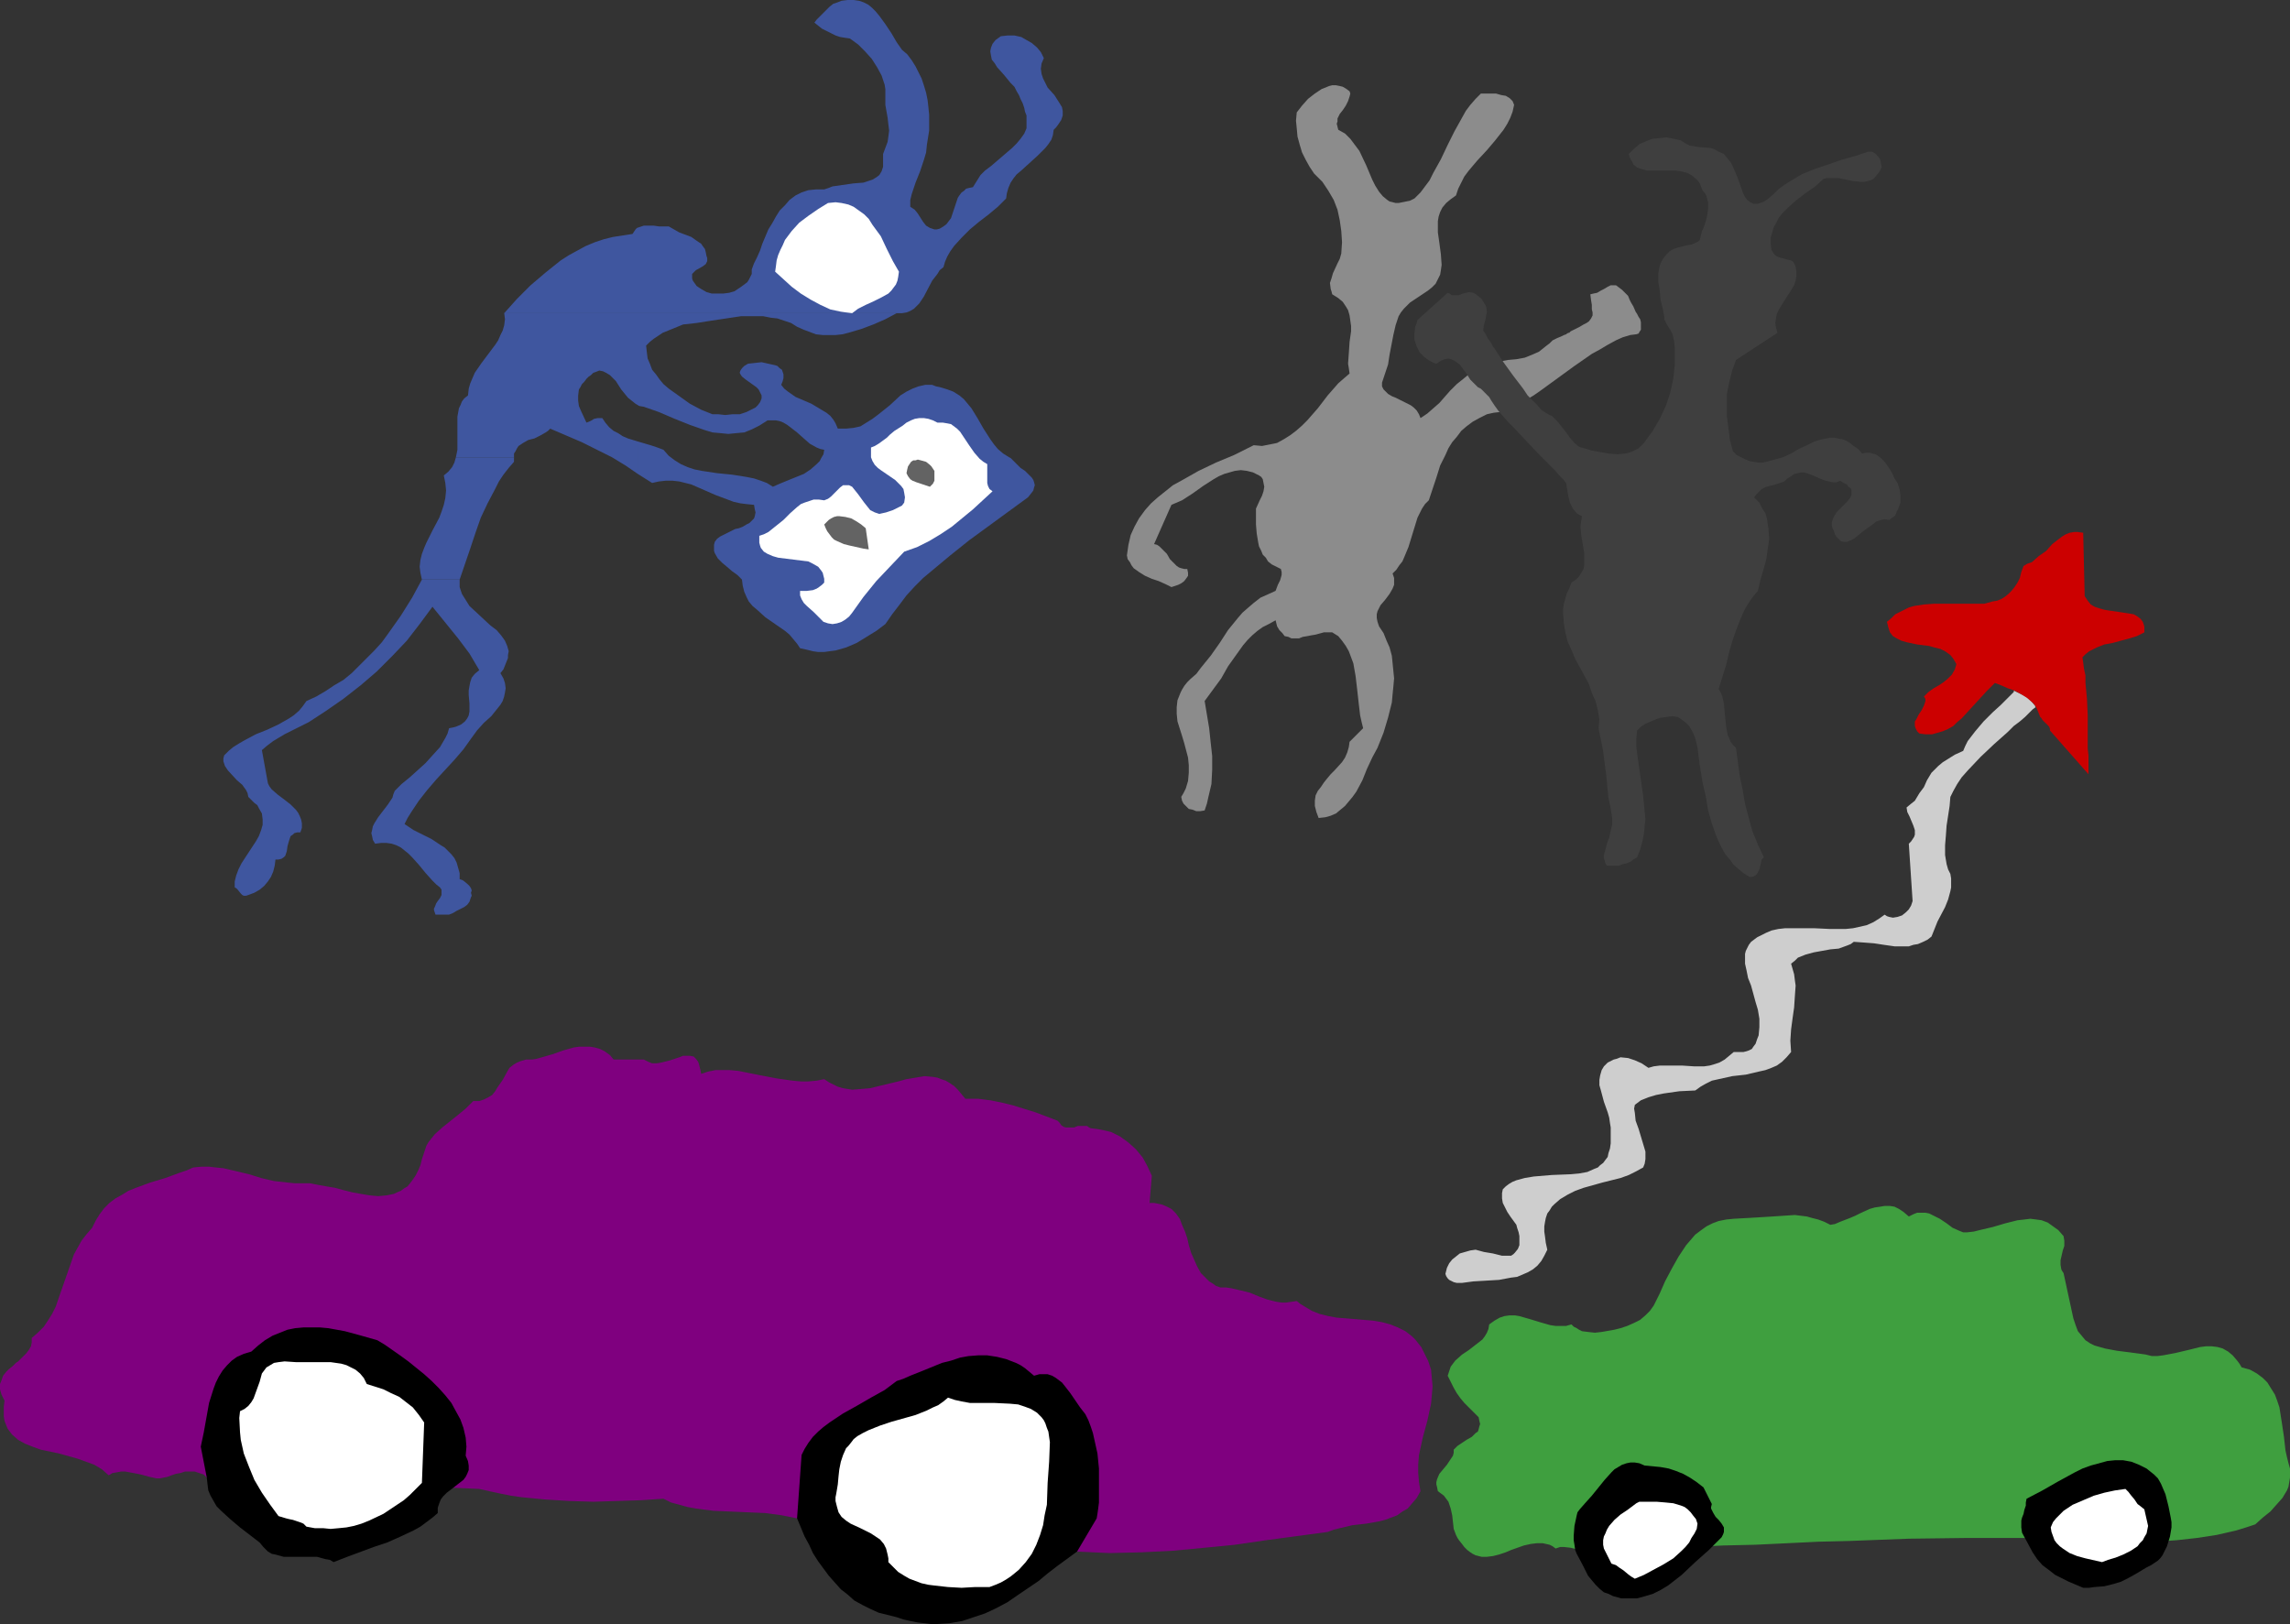 <?xml version="1.0" encoding="UTF-8" standalone="no"?>
<svg
   version="1.0"
   width="129.724mm"
   height="92.001mm"
   id="svg22"
   sodipodi:docname="Accident.wmf"
   xmlns:inkscape="http://www.inkscape.org/namespaces/inkscape"
   xmlns:sodipodi="http://sodipodi.sourceforge.net/DTD/sodipodi-0.dtd"
   xmlns="http://www.w3.org/2000/svg"
   xmlns:svg="http://www.w3.org/2000/svg">
  <rect width="100%" height="100%" fill="#333333" stroke="none"/>
  <sodipodi:namedview
     id="namedview22"
     pagecolor="#ffffff"
     bordercolor="#000000"
     borderopacity="0.25"
     inkscape:showpageshadow="2"
     inkscape:pageopacity="0.0"
     inkscape:pagecheckerboard="0"
     inkscape:deskcolor="#d1d1d1"
     inkscape:document-units="mm" />
  <defs
     id="defs1">
    <pattern
       id="WMFhbasepattern"
       patternUnits="userSpaceOnUse"
       width="6"
       height="6"
       x="0"
       y="0" />
  </defs>
  <path
     style="fill:#8c8c8c;fill-opacity:1;fill-rule:evenodd;stroke:none"
     d="m 350.833,67.863 -0.323,-0.646 -0.323,-0.485 -0.485,-1.131 -0.485,-0.808 -0.323,-0.646 -0.323,-0.808 -0.646,-0.646 -0.646,-0.646 -0.646,-0.485 -0.646,-0.485 h -0.485 -0.646 l -0.646,0.323 -0.808,0.485 -0.646,0.323 -0.808,0.485 -0.808,0.162 -0.646,0.162 0.162,1.293 0.162,0.969 v 0.969 l 0.162,0.646 v 0.646 l -0.323,0.646 -0.485,0.646 -0.485,0.323 -0.646,0.323 -0.808,0.485 -0.646,0.323 -0.646,0.323 -0.323,0.162 -0.323,0.162 -0.323,0.323 h -0.162 l -0.323,0.162 -0.162,0.162 -0.485,0.162 -0.646,0.323 -0.808,0.323 -0.97,0.485 -0.646,0.646 -0.646,0.485 -0.808,0.646 -0.808,0.646 -1.454,0.646 -1.616,0.646 -1.778,0.323 -1.778,0.162 -1.778,0.323 -1.939,0.485 -1.939,0.646 -0.97,0.485 -0.808,0.485 -0.97,0.646 -0.97,0.808 -1.616,1.293 -1.454,1.454 -2.262,2.585 -1.293,1.131 -1.293,1.131 -1.454,0.969 -0.323,-0.808 -0.485,-0.808 -0.646,-0.646 -0.646,-0.485 -1.616,-0.808 -1.616,-0.808 -0.808,-0.323 -0.808,-0.485 -0.485,-0.485 -0.485,-0.485 -0.323,-0.646 V 81.921 l 0.323,-0.969 0.323,-0.969 0.646,-1.939 0.323,-2.101 0.808,-4.201 0.485,-2.101 0.646,-1.939 0.485,-0.808 0.646,-0.808 0.646,-0.646 0.646,-0.646 1.939,-1.293 1.939,-1.293 0.808,-0.646 0.808,-0.808 0.485,-0.969 0.485,-0.969 0.162,-0.969 0.162,-1.131 -0.162,-2.262 -0.323,-2.424 -0.323,-2.262 v -1.293 -1.131 l 0.162,-0.969 0.323,-0.969 0.485,-0.969 0.808,-0.969 0.97,-0.808 1.131,-0.808 0.485,-1.454 0.646,-1.293 0.646,-1.293 0.97,-1.293 1.778,-2.101 2.101,-2.262 1.778,-2.101 1.778,-2.262 0.808,-1.293 0.646,-1.293 0.485,-1.293 0.323,-1.454 -0.323,-0.808 -0.646,-0.646 -0.808,-0.485 -0.97,-0.162 -1.131,-0.323 h -0.97 -2.262 l -1.131,1.131 -1.131,1.293 -0.97,1.293 -0.808,1.454 -1.616,2.908 -1.454,2.908 -1.454,3.07 -1.616,2.908 -0.808,1.616 -0.97,1.293 -0.97,1.293 -1.293,1.293 -0.97,0.485 -0.808,0.162 -0.808,0.162 -0.808,0.162 h -0.646 l -0.646,-0.162 -0.646,-0.162 -0.485,-0.323 -0.97,-0.808 -0.808,-0.969 -0.808,-1.293 -0.646,-1.293 -1.293,-3.07 -1.454,-3.07 -0.97,-1.293 -0.97,-1.293 -1.131,-1.131 -1.454,-0.808 -0.162,-0.646 -0.162,-0.646 0.162,-0.485 v -0.646 l 0.485,-0.969 0.646,-0.808 0.646,-0.969 0.485,-0.969 0.323,-0.969 0.162,-0.646 -0.162,-0.485 -0.646,-0.485 -0.808,-0.485 -0.646,-0.162 -0.808,-0.162 h -0.808 l -0.646,0.162 -0.808,0.323 -0.808,0.323 -1.454,0.969 -1.454,1.131 -1.293,1.454 -1.131,1.454 -0.162,1.777 0.162,1.616 0.162,1.777 0.485,1.777 0.485,1.616 0.808,1.616 0.808,1.454 0.97,1.454 0.808,0.808 0.97,0.969 0.646,0.969 0.646,0.969 1.131,1.939 0.808,2.101 0.485,2.262 0.323,2.262 0.162,2.424 -0.162,2.424 -0.323,1.131 -0.485,0.969 -0.97,2.101 -0.323,1.131 -0.323,0.969 0.162,1.293 0.162,0.485 0.162,0.646 1.293,0.808 0.97,0.808 0.646,0.969 0.485,0.808 0.323,1.131 0.162,1.131 0.162,1.131 v 1.131 l -0.323,2.262 -0.162,2.424 -0.162,2.262 0.162,0.969 0.162,1.131 -1.131,0.969 -1.293,1.131 -2.262,2.585 -2.101,2.747 -2.262,2.585 -1.131,1.131 -1.293,1.131 -1.293,0.969 -1.293,0.808 -1.454,0.808 -1.616,0.323 -1.616,0.323 -1.778,-0.162 -4.202,2.101 -3.878,1.616 -3.717,1.777 -3.717,2.101 -1.778,0.969 -1.616,1.293 -1.616,1.293 -1.454,1.293 -1.293,1.454 -1.293,1.777 -0.97,1.777 -0.808,1.777 -0.485,2.101 -0.323,2.262 0.162,0.808 0.485,0.646 0.323,0.646 0.485,0.646 1.131,0.808 1.293,0.808 1.454,0.646 1.454,0.485 1.454,0.646 1.293,0.646 1.454,-0.485 0.646,-0.323 0.646,-0.485 0.485,-0.646 0.323,-0.485 v -0.646 l -0.162,-0.808 h -0.646 l -0.646,-0.162 -0.485,-0.162 -0.485,-0.323 -0.646,-0.646 -0.808,-0.808 -0.646,-1.131 -0.808,-0.808 -0.808,-0.808 -0.485,-0.323 -0.646,-0.162 3.717,-8.402 1.131,-0.485 1.131,-0.485 2.262,-1.454 1.131,-0.808 1.131,-0.808 2.262,-1.454 1.131,-0.646 1.131,-0.485 1.131,-0.323 1.131,-0.323 1.293,-0.162 1.293,0.162 1.293,0.323 1.293,0.646 0.485,0.323 0.323,0.485 0.162,0.808 0.162,0.808 -0.162,0.969 -0.323,0.969 -0.485,0.969 -0.808,1.777 v 3.393 l 0.162,1.939 0.323,1.939 0.162,0.808 0.485,0.969 0.323,0.808 0.646,0.646 0.485,0.808 0.808,0.646 0.97,0.485 0.97,0.485 0.162,0.646 v 0.646 l -0.323,1.131 -0.485,0.969 -0.485,1.293 -1.778,0.808 -1.454,0.646 -1.454,1.131 -1.131,0.969 -1.293,1.131 -0.97,1.131 -2.101,2.585 -1.778,2.747 -1.939,2.747 -2.101,2.585 -0.97,1.293 -1.293,1.131 -0.646,0.646 -0.646,0.808 -0.485,0.808 -0.323,0.646 -0.646,1.616 -0.162,1.454 v 1.454 l 0.162,1.616 0.97,3.07 0.485,1.616 0.808,3.07 0.162,1.616 v 1.616 l -0.162,1.777 -0.485,1.616 -0.485,0.969 -0.485,0.808 0.162,0.808 0.323,0.646 0.485,0.485 0.646,0.646 0.808,0.162 0.808,0.323 h 0.808 l 0.97,-0.162 0.485,-1.454 0.323,-1.454 0.646,-2.747 0.162,-3.07 v -2.908 l -0.323,-2.908 -0.323,-3.07 -0.97,-5.817 1.778,-2.424 1.778,-2.424 1.454,-2.585 1.616,-2.262 1.616,-2.262 0.97,-1.131 0.97,-0.969 1.131,-0.969 1.131,-0.808 1.293,-0.646 1.454,-0.808 0.323,1.293 0.485,0.808 0.646,0.646 0.485,0.646 0.808,0.162 0.646,0.323 h 1.616 l 0.808,-0.323 0.97,-0.162 0.808,-0.162 0.97,-0.162 1.778,-0.485 h 0.97 0.808 l 1.293,0.808 0.808,0.969 0.808,1.131 0.646,1.131 0.485,1.293 0.485,1.293 0.485,2.747 0.323,2.747 0.162,1.454 0.162,1.454 0.323,2.747 0.323,1.454 0.323,1.293 -2.909,2.908 -0.162,1.131 -0.323,1.131 -0.485,1.131 -0.646,0.969 -1.616,1.777 -0.808,0.808 -0.808,0.969 -0.646,0.808 -0.646,0.969 -0.646,0.808 -0.485,0.969 -0.162,1.131 v 1.131 l 0.323,1.293 0.485,1.293 1.454,-0.162 1.131,-0.323 1.131,-0.485 0.97,-0.808 0.97,-0.808 0.808,-0.969 0.808,-0.969 0.808,-1.131 1.293,-2.424 0.97,-2.424 1.131,-2.424 1.131,-2.101 1.293,-3.232 0.97,-3.232 0.808,-3.232 0.162,-1.777 0.162,-1.616 0.162,-1.777 -0.162,-1.616 -0.162,-1.616 -0.162,-1.616 -0.485,-1.777 -0.646,-1.454 -0.646,-1.616 -0.97,-1.454 -0.323,-0.969 -0.162,-0.808 v -0.808 l 0.162,-0.646 0.323,-0.646 0.323,-0.646 0.97,-1.131 0.97,-1.293 0.646,-1.131 0.323,-0.808 v -0.808 -0.646 l -0.323,-0.969 0.808,-0.808 0.646,-0.969 0.646,-0.808 0.485,-1.131 0.808,-1.939 0.646,-2.101 0.646,-2.101 0.646,-2.101 0.97,-1.939 0.646,-0.969 0.808,-0.808 1.616,-4.847 0.808,-2.585 1.131,-2.262 0.646,-1.454 0.808,-1.293 0.97,-1.131 0.97,-1.293 1.131,-0.969 1.293,-0.969 1.454,-0.808 1.616,-0.808 1.454,-0.323 1.454,-0.162 1.454,-0.323 0.646,-0.162 0.646,-0.323 1.293,-0.808 1.454,-0.969 1.616,-0.969 1.616,-1.131 1.778,-1.293 1.778,-1.293 3.555,-2.585 3.717,-2.585 1.778,-0.969 1.616,-0.969 1.778,-0.969 1.454,-0.646 1.616,-0.485 1.293,-0.162 0.485,-0.162 0.162,-0.323 0.323,-0.485 v -0.485 -1.131 l -0.162,-0.646 z"
     id="path1" />
  <path
     style="fill:#3f3f3f;fill-opacity:1;fill-rule:evenodd;stroke:none"
     d="m 406.262,103.411 -0.646,-0.969 -0.485,-1.131 -0.808,-1.293 -0.808,-1.131 -0.97,-0.969 -0.485,-0.323 -0.485,-0.323 -0.646,-0.162 -0.646,-0.162 h -0.808 l -0.808,0.162 -0.808,-0.969 -0.97,-0.646 -0.808,-0.646 -0.808,-0.485 -0.808,-0.323 -0.97,-0.162 -0.808,-0.162 h -0.808 l -1.778,0.323 -1.616,0.485 -1.616,0.808 -1.778,0.808 -1.616,0.969 -1.778,0.808 -1.778,0.485 -1.778,0.485 -0.808,0.162 h -0.808 l -0.97,-0.162 -0.97,-0.162 -0.808,-0.323 -0.97,-0.485 -0.97,-0.485 -0.808,-0.808 -0.646,-2.424 -0.323,-2.585 -0.323,-2.424 v -2.424 -2.424 l 0.485,-2.424 0.646,-2.585 0.808,-2.262 8.888,-5.817 -0.323,-1.131 -0.162,-0.969 0.162,-0.969 0.162,-0.969 0.485,-0.969 0.485,-0.808 1.131,-1.777 1.131,-1.777 0.485,-0.808 0.323,-0.969 0.162,-0.969 v -0.969 l -0.162,-1.131 -0.485,-0.969 -0.485,-0.323 -0.808,-0.162 -0.485,-0.162 -0.646,-0.162 -0.646,-0.162 -0.646,-0.323 -0.485,-0.485 -0.485,-0.808 -0.162,-1.293 v -1.293 l 0.323,-1.131 0.323,-1.131 0.646,-1.131 0.485,-0.969 0.808,-0.969 0.97,-0.969 1.778,-1.616 2.101,-1.616 2.101,-1.454 1.778,-1.616 0.646,-0.162 h 0.97 1.616 l 3.232,0.646 1.616,0.162 h 0.646 l 0.646,-0.162 0.646,-0.162 0.646,-0.323 0.485,-0.485 0.485,-0.646 0.485,-0.646 0.323,-0.808 -0.162,-0.808 -0.162,-0.808 -0.485,-0.646 -0.646,-0.646 -0.646,-0.323 h -0.808 l -2.909,0.969 -2.909,0.808 -2.747,0.969 -2.909,0.969 -2.747,1.131 -2.424,1.454 -1.293,0.808 -1.293,0.969 -0.97,0.969 -1.131,0.969 -0.646,0.485 -0.646,0.323 -0.485,0.162 -0.485,0.162 h -0.97 l -0.646,-0.323 -0.646,-0.485 -0.485,-0.646 -0.485,-0.969 -0.323,-0.969 -0.808,-2.262 -0.97,-2.262 -0.485,-0.969 -0.808,-0.969 -0.646,-0.808 -1.131,-0.485 -0.808,-0.485 -0.97,-0.323 -2.262,-0.162 -0.97,-0.162 -1.131,-0.162 -0.97,-0.485 -0.97,-0.646 -1.454,-0.323 -1.616,-0.323 -1.454,0.162 -1.616,0.162 -1.293,0.485 -1.454,0.646 -1.131,0.969 -1.131,1.131 0.162,0.646 0.323,0.646 0.323,0.485 0.162,0.485 0.808,0.646 0.97,0.323 1.131,0.323 h 1.131 1.131 1.293 2.586 l 1.131,0.162 1.293,0.323 0.97,0.485 0.97,0.808 0.485,0.485 0.323,0.485 0.323,0.808 0.323,0.808 0.485,0.485 0.323,0.646 0.323,1.293 v 1.454 l -0.162,1.293 -0.323,1.293 -0.485,1.454 -0.323,0.646 -0.162,0.646 -0.323,1.293 -0.323,0.323 -0.646,0.323 -0.808,0.323 -0.97,0.162 -1.939,0.485 -0.97,0.323 -0.808,0.485 -0.646,0.646 -0.646,0.808 -0.485,0.808 -0.323,0.808 -0.162,0.808 -0.162,0.969 v 1.616 l 0.323,1.939 0.162,1.939 0.485,1.939 0.323,1.777 v 0.485 l 0.162,0.323 0.485,0.969 0.646,0.969 0.485,0.969 0.323,1.454 0.162,1.616 v 1.616 1.616 l -0.162,1.616 -0.162,1.454 -0.323,1.616 -0.323,1.454 -0.97,2.908 -1.293,2.747 -1.616,2.747 -1.778,2.424 -0.485,0.485 -0.646,0.646 -0.646,0.323 -0.646,0.323 -0.808,0.323 -0.808,0.162 -1.616,0.162 -1.939,-0.162 -1.778,-0.323 -1.778,-0.323 -1.616,-0.485 -0.646,-0.162 -0.485,-0.162 -0.97,-0.808 -0.97,-1.131 -0.808,-1.131 -1.778,-2.262 -0.97,-0.969 -0.323,-0.323 -0.485,-0.162 -0.808,-0.485 -0.97,-0.646 -0.808,-0.969 -0.97,-0.969 -1.131,-1.131 -0.97,-1.454 -2.101,-2.747 -2.101,-2.908 -0.97,-1.454 -0.808,-1.293 -0.485,-0.646 -0.323,-0.646 -0.808,-1.131 -0.485,-0.969 -0.485,-0.646 0.162,-1.131 0.323,-1.131 0.162,-0.969 0.162,-0.808 -0.162,-1.131 -0.485,-0.808 -0.485,-0.808 -0.97,-0.808 -0.485,-0.323 -0.323,-0.162 -0.808,-0.162 -0.808,0.162 -0.646,0.162 -0.808,0.323 h -0.808 -0.808 l -0.323,-0.323 -0.485,-0.162 -6.464,5.817 -0.162,0.646 -0.323,0.808 -0.162,1.454 v 1.293 l 0.485,1.454 0.646,1.293 0.97,0.969 1.131,0.808 0.646,0.323 0.808,0.323 0.97,-0.646 0.808,-0.323 0.808,-0.162 0.646,0.162 0.646,0.323 0.485,0.323 0.646,0.485 0.485,0.646 0.97,1.293 0.808,1.293 1.131,1.131 0.485,0.485 0.646,0.323 1.778,1.777 0.485,0.808 0.646,0.969 0.808,1.131 0.97,1.131 1.131,1.293 1.293,1.293 2.586,2.747 2.586,2.747 1.293,1.293 1.131,1.131 1.131,1.131 0.97,1.131 0.808,0.808 0.646,0.808 0.485,2.908 0.323,1.293 0.646,1.293 0.808,0.969 0.485,0.323 0.646,0.323 -0.162,0.969 -0.162,1.131 0.162,1.939 0.323,1.939 0.323,1.939 v 1.777 0.808 l -0.162,0.808 -0.485,0.808 -0.485,0.808 -0.646,0.646 -0.97,0.646 -0.485,1.293 -0.485,0.969 -0.323,1.131 -0.323,1.131 -0.162,1.131 v 0.969 l 0.162,2.101 0.323,1.939 0.485,1.939 0.808,1.777 0.808,1.939 0.97,1.777 0.97,1.777 0.97,1.777 0.646,1.939 0.808,1.777 0.485,1.939 0.323,1.939 -0.162,1.939 0.485,2.424 0.485,2.424 0.323,2.585 0.323,2.424 0.485,5.009 0.485,2.262 0.323,2.101 v 1.454 l -0.323,1.293 -0.323,1.454 -0.485,1.293 -0.323,1.293 -0.323,1.131 v 0.646 l 0.162,0.485 0.162,0.646 0.323,0.485 h 1.778 0.808 l 0.808,-0.323 0.808,-0.162 0.808,-0.323 0.646,-0.485 0.808,-0.485 0.646,-1.616 0.485,-1.777 0.323,-1.616 0.162,-1.616 0.162,-1.616 -0.162,-1.616 -0.323,-3.393 -0.485,-3.393 -0.485,-3.393 -0.485,-3.555 v -1.777 l 0.162,-1.777 0.808,-0.808 0.97,-0.646 1.131,-0.485 1.131,-0.485 0.97,-0.323 1.293,-0.162 1.131,-0.162 1.293,0.162 0.97,0.646 0.808,0.646 0.646,0.646 0.485,0.808 0.485,0.969 0.323,0.808 0.485,1.939 0.485,3.878 0.323,1.939 0.323,1.939 0.646,2.747 0.485,2.908 0.808,2.908 0.97,2.747 0.646,1.454 0.646,1.293 0.646,1.131 0.97,1.131 0.808,1.131 1.131,0.969 0.97,0.808 1.293,0.808 h 0.485 l 0.485,-0.162 0.485,-0.323 0.323,-0.485 0.323,-0.646 0.162,-0.646 0.162,-0.646 0.162,-0.808 0.485,-0.485 -1.293,-2.747 -1.131,-2.747 -0.808,-2.908 -0.808,-3.07 -0.485,-2.908 -0.646,-3.07 -0.808,-5.978 -0.646,-0.646 -0.485,-0.646 -0.323,-0.808 -0.323,-0.646 -0.323,-1.777 -0.162,-1.616 -0.162,-1.616 -0.162,-1.777 -0.323,-1.454 -0.323,-0.808 -0.485,-0.808 0.808,-2.585 0.808,-2.585 0.646,-2.747 0.808,-2.747 0.97,-2.747 1.131,-2.747 0.646,-1.293 0.808,-1.293 0.808,-1.131 0.97,-1.131 0.485,-2.101 0.646,-2.262 0.646,-2.262 0.323,-2.262 0.323,-2.262 -0.162,-2.262 -0.162,-0.969 -0.162,-1.131 -0.323,-1.131 -0.646,-0.969 -0.646,-1.293 -1.131,-1.131 0.485,-0.646 0.323,-0.323 0.808,-0.808 0.97,-0.485 1.939,-0.485 0.97,-0.323 0.97,-0.323 0.646,-0.646 0.808,-0.485 0.646,-0.485 0.808,-0.162 0.646,-0.162 h 0.646 l 0.646,0.162 1.293,0.485 1.454,0.646 1.293,0.485 0.808,0.162 0.646,0.162 h 0.808 l 0.808,-0.323 0.808,0.485 0.646,0.323 0.323,0.485 0.485,0.323 0.162,0.323 v 0.323 0.808 l -0.323,0.646 -0.646,0.808 -1.454,1.454 -0.808,0.808 -0.646,1.131 -0.162,0.485 -0.162,0.485 v 0.646 l 0.162,0.646 0.323,0.646 0.162,0.646 0.323,0.485 0.323,0.323 0.646,0.646 0.646,0.162 h 0.646 l 0.808,-0.323 0.646,-0.323 0.808,-0.646 1.616,-1.293 1.616,-1.131 0.808,-0.646 0.97,-0.323 0.808,-0.162 0.97,0.162 0.646,-0.485 0.646,-0.485 0.323,-0.808 0.323,-0.646 0.485,-1.293 v -1.454 l -0.162,-1.293 z"
     id="path2" />
  <path
     style="fill:#3f569f;fill-opacity:1;fill-rule:evenodd;stroke:none"
     d="m 110.049,97.917 v -0.808 l 0.323,-0.485 0.323,-0.646 0.323,-0.485 0.97,-0.646 1.131,-0.646 0.646,-0.162 0.646,-0.162 1.293,-0.646 1.131,-0.646 0.485,-0.323 0.485,-0.485 6.787,2.908 3.232,1.616 3.232,1.616 2.909,1.777 2.586,1.777 v -6.948 l -2.101,-0.646 -1.131,-0.485 -0.97,-0.646 -0.97,-0.485 -0.97,-0.808 -0.808,-0.969 -0.646,-0.969 h -0.485 -0.485 l -0.808,0.162 -0.485,0.323 -0.323,0.162 -0.808,0.323 -1.131,-2.424 -0.485,-1.131 -0.162,-1.131 v -1.131 l 0.162,-1.293 0.323,-0.485 0.323,-0.646 0.485,-0.485 0.485,-0.646 0.485,-0.485 0.485,-0.323 0.485,-0.485 0.485,-0.162 0.808,-0.323 0.808,0.162 0.646,0.323 0.808,0.485 0.646,0.646 0.646,0.646 1.131,1.777 1.454,1.777 0.808,0.646 0.808,0.646 0.808,0.485 0.97,0.162 3.232,1.131 3.394,1.454 3.232,1.293 3.232,1.131 1.616,0.485 1.778,0.162 1.616,0.162 1.616,-0.162 1.778,-0.162 1.616,-0.646 1.616,-0.808 1.778,-1.131 h 0.97 0.808 l 0.808,0.162 0.808,0.323 0.808,0.485 0.646,0.485 1.454,1.131 1.454,1.293 1.293,1.131 1.454,0.808 0.808,0.323 0.808,0.162 -0.162,0.969 -0.485,0.808 -0.323,0.646 -0.646,0.646 -1.293,1.131 -1.454,0.969 -1.616,0.646 -3.555,1.454 -1.454,0.646 -1.293,-0.808 -1.293,-0.485 -1.454,-0.485 -1.616,-0.323 -3.07,-0.485 -3.232,-0.323 -3.232,-0.485 -1.616,-0.323 -1.454,-0.485 -1.454,-0.646 -1.293,-0.808 -1.293,-0.969 -1.131,-1.293 -1.293,-0.485 -1.454,-0.485 -2.747,-0.808 v 6.948 l 3.07,1.939 1.454,-0.323 1.454,-0.162 h 1.454 l 1.454,0.162 1.293,0.323 1.293,0.323 2.586,1.131 2.586,1.131 2.586,0.969 1.293,0.485 1.454,0.323 1.293,0.162 1.616,0.162 0.162,0.969 0.162,0.646 -0.162,0.808 -0.162,0.485 -0.485,0.485 -0.485,0.485 -0.646,0.323 -0.808,0.485 -0.808,0.323 -0.808,0.162 -1.616,0.808 -1.616,0.808 -0.646,0.485 -0.485,0.646 -0.162,0.646 v 0.646 0.646 l 0.162,0.485 0.646,1.131 0.97,0.969 0.97,0.808 1.131,0.969 1.131,0.808 0.97,0.969 0.162,1.293 0.323,1.293 0.485,1.131 0.485,0.969 0.808,0.969 0.97,0.808 1.778,1.616 2.101,1.454 2.101,1.454 0.97,0.808 0.808,0.969 0.808,0.969 0.646,0.969 1.454,0.323 1.293,0.323 1.131,0.162 h 1.293 l 1.131,-0.162 1.293,-0.162 1.131,-0.323 1.131,-0.323 2.262,-0.969 2.101,-1.293 2.101,-1.293 1.939,-1.454 1.454,-2.101 1.616,-2.101 1.454,-1.939 1.778,-1.939 1.778,-1.777 1.939,-1.616 3.878,-3.232 4.04,-3.232 4.202,-3.07 4.202,-3.07 4.202,-3.07 0.646,-0.808 0.485,-0.646 0.162,-0.646 0.162,-0.485 -0.162,-0.646 -0.162,-0.485 -0.323,-0.485 -0.485,-0.485 -0.97,-0.969 -0.97,-0.646 -0.97,-0.969 -0.808,-0.808 -0.323,-0.323 -0.323,-0.162 -1.293,-0.808 -1.131,-0.969 -0.808,-0.969 -0.808,-1.131 -1.454,-2.262 -1.293,-2.262 -1.293,-2.101 -0.808,-0.969 -0.808,-0.969 -0.97,-0.808 -1.293,-0.808 -1.293,-0.485 -1.616,-0.485 -0.808,-0.162 -0.808,-0.323 h -0.646 -0.808 l -1.454,0.323 -1.293,0.485 -1.293,0.646 -1.293,0.808 -2.262,2.101 -2.424,1.939 -1.293,0.969 -1.293,0.808 -1.293,0.808 -1.454,0.323 -1.616,0.162 h -0.808 -0.97 l -0.485,-1.131 -0.485,-0.808 -0.646,-0.808 -0.808,-0.646 -1.616,-0.969 -1.616,-0.969 -3.394,-1.454 -1.616,-1.131 -0.808,-0.646 -0.646,-0.808 0.323,-0.808 0.162,-0.646 v -0.808 l -0.162,-0.485 -0.162,-0.485 -0.485,-0.323 -0.485,-0.485 -0.485,-0.162 -1.454,-0.323 -1.454,-0.323 -1.454,0.162 -1.454,0.162 -0.808,0.485 -0.485,0.485 -0.323,0.485 -0.162,0.485 0.162,0.323 0.323,0.485 0.808,0.646 1.131,0.808 1.131,0.808 0.485,0.485 0.323,0.646 0.323,0.646 v 0.646 l -0.323,0.808 -0.485,0.646 -0.485,0.485 -0.646,0.323 -0.646,0.323 -0.646,0.323 -1.454,0.485 h -1.616 l -1.454,0.162 -1.454,-0.162 h -1.293 l -2.424,-0.969 -2.424,-1.293 -2.262,-1.616 -2.262,-1.616 -1.131,-0.969 -0.808,-0.969 -0.808,-1.131 -0.808,-0.969 -0.485,-1.293 -0.485,-1.131 -0.162,-1.293 -0.162,-1.454 0.808,-0.808 0.808,-0.646 0.97,-0.646 0.97,-0.646 4.363,-1.777 2.909,-0.323 3.07,-0.485 3.232,-0.485 3.232,-0.485 h 3.232 1.454 l 1.616,0.323 1.454,0.162 1.454,0.485 1.454,0.485 1.293,0.808 1.454,0.646 1.293,0.485 1.293,0.485 1.454,0.162 h 1.293 1.454 l 1.454,-0.162 1.293,-0.323 2.747,-0.808 2.586,-0.969 2.586,-1.131 2.424,-1.293 h -84.032 l 0.162,1.293 -0.162,1.293 -0.323,1.131 -0.485,0.969 -0.485,1.131 -0.646,0.969 -1.454,1.939 -1.454,1.939 -1.454,2.101 -0.485,1.131 -0.485,1.131 -0.323,1.131 -0.162,1.454 -0.808,0.646 -0.485,0.646 -0.323,0.808 -0.323,0.646 -0.323,1.777 v 1.777 1.777 1.777 1.777 l -0.323,1.616 z"
     id="path3" />
  <path
     style="fill:#3f569f;fill-opacity:1;fill-rule:evenodd;stroke:none"
     d="m 107.141,144.129 0.646,-0.808 0.323,-0.808 0.323,-0.808 0.323,-0.808 v -0.646 l 0.162,-0.808 -0.323,-1.131 -0.485,-1.131 -0.808,-1.131 -0.97,-1.131 -1.293,-0.969 -2.262,-2.101 -2.262,-2.101 -0.808,-1.293 -0.808,-1.293 -0.485,-1.454 v -0.808 -0.808 h -8.08 l -2.101,3.878 -2.424,3.878 -2.747,3.878 -1.293,1.777 -1.616,1.777 -1.616,1.616 -1.616,1.616 -1.616,1.616 -1.778,1.454 -1.939,1.131 -1.939,1.293 -1.939,1.131 -2.101,0.969 -0.808,1.131 -0.808,0.969 -1.131,0.969 -0.97,0.646 -2.262,1.293 -2.424,1.131 -2.424,0.969 -2.424,1.293 -1.131,0.646 -1.293,0.808 -0.97,0.808 -0.97,0.969 -0.162,0.646 v 0.646 l 0.162,0.485 0.162,0.485 0.646,0.969 1.939,2.101 1.131,0.969 0.808,1.131 0.323,0.646 0.162,0.808 0.646,0.646 0.646,0.646 0.646,0.485 0.323,0.646 0.646,1.131 0.162,1.293 v 1.131 l -0.323,1.131 -0.485,1.293 -0.646,1.131 -3.07,4.686 -0.646,1.293 -0.485,1.293 -0.323,1.293 v 1.293 l 0.323,0.162 0.323,0.323 0.646,0.808 0.323,0.323 0.323,0.162 h 0.485 l 0.485,-0.162 1.293,-0.485 1.131,-0.646 0.97,-0.808 0.808,-0.969 0.646,-0.969 0.485,-1.131 0.323,-1.293 0.162,-1.293 h 0.646 l 0.646,-0.162 0.485,-0.323 0.323,-0.323 0.162,-0.485 0.162,-0.485 0.162,-1.131 0.323,-1.131 0.323,-0.969 0.485,-0.323 0.323,-0.323 0.646,-0.162 h 0.646 l 0.323,-0.969 v -0.969 l -0.162,-0.808 -0.323,-0.808 -0.323,-0.646 -0.485,-0.646 -1.131,-1.131 -1.454,-1.131 -1.293,-0.969 -1.293,-1.131 -0.485,-0.646 -0.323,-0.646 -1.293,-7.11 1.131,-0.969 1.293,-0.969 2.424,-1.454 2.586,-1.293 2.586,-1.293 3.717,-2.424 3.717,-2.585 3.717,-2.908 3.394,-2.908 3.394,-3.393 3.07,-3.232 2.747,-3.555 2.747,-3.716 2.747,3.393 2.747,3.393 2.424,3.232 2.101,3.555 -0.97,0.808 -0.646,0.808 -0.323,0.969 -0.162,0.808 -0.162,0.969 v 0.969 l 0.162,1.777 v 0.808 0.969 l -0.162,0.808 -0.323,0.646 -0.485,0.646 -0.808,0.646 -1.131,0.485 -0.646,0.162 -0.808,0.162 -0.323,1.131 -0.485,0.969 -1.131,1.939 -1.616,1.777 -1.454,1.616 -1.778,1.616 -1.616,1.454 -1.778,1.454 -1.454,1.454 -0.323,0.808 -0.162,0.646 -0.97,1.454 -2.101,2.747 -0.808,1.293 -0.323,0.646 -0.162,0.808 -0.162,0.646 0.162,0.646 0.162,0.808 0.485,0.808 1.293,-0.162 h 1.131 l 1.131,0.162 0.97,0.323 0.97,0.485 0.808,0.646 0.808,0.646 0.808,0.808 1.454,1.616 1.454,1.777 1.454,1.616 0.808,0.808 0.808,0.646 0.323,0.485 v 0.323 0.485 0.323 l -0.323,0.646 -0.485,0.646 -0.323,0.485 -0.323,0.808 -0.162,0.323 v 0.323 l 0.162,0.485 0.162,0.485 h 2.909 l 0.808,-0.323 0.808,-0.485 1.616,-0.808 0.646,-0.485 0.485,-0.646 0.323,-0.969 0.162,-0.323 -0.162,-0.646 0.162,-0.485 -0.162,-0.485 -0.323,-0.485 -0.323,-0.323 -0.97,-0.808 -0.323,-0.162 -0.485,-0.162 v -1.293 l -0.323,-1.131 -0.323,-1.131 -0.485,-0.969 -0.646,-0.808 -0.646,-0.646 -0.808,-0.808 -0.808,-0.485 -1.939,-1.293 -3.878,-1.939 -1.939,-1.293 0.646,-1.293 0.808,-1.293 1.616,-2.424 1.778,-2.262 1.939,-2.262 3.878,-4.201 1.939,-2.262 1.616,-2.262 1.293,-1.777 1.454,-1.616 1.616,-1.454 1.293,-1.616 0.646,-0.808 0.485,-0.808 0.323,-0.969 0.162,-0.808 0.162,-0.969 -0.162,-1.131 -0.323,-0.969 z"
     id="path4" />
  <path
     style="fill:#3f569f;fill-opacity:1;fill-rule:evenodd;stroke:none"
     d="M 110.049,97.917 H 97.606 l -0.323,1.131 -0.485,0.969 -0.808,0.969 -0.97,0.808 0.323,1.616 0.162,1.616 -0.162,1.616 -0.323,1.454 -0.485,1.454 -0.485,1.293 -1.454,2.747 -1.293,2.585 -0.485,1.131 -0.485,1.293 -0.323,1.293 -0.162,1.454 0.162,1.293 0.323,1.454 h 8.08 l 2.262,-6.625 1.131,-3.393 1.131,-3.232 1.454,-3.07 1.616,-3.07 0.808,-1.616 0.97,-1.454 1.131,-1.454 1.131,-1.293 v -0.485 z"
     id="path5" />
  <path
     style="fill:#3f569f;fill-opacity:1;fill-rule:evenodd;stroke:none"
     d="m 223.493,12.442 -0.646,-1.293 -0.808,-0.969 -1.131,-0.969 -1.131,-0.646 -1.131,-0.646 -1.454,-0.323 h -1.454 l -1.454,0.162 -1.131,0.808 -0.646,0.808 -0.323,0.808 -0.162,0.808 0.162,0.969 0.162,0.808 0.646,0.808 0.485,0.808 1.454,1.616 1.454,1.777 0.808,0.808 0.485,0.969 0.485,0.808 0.323,0.808 0.485,0.969 0.323,0.969 0.162,0.808 0.323,0.808 v 0.646 0.808 1.293 l -0.485,1.131 -0.808,1.131 -0.808,0.969 -0.97,0.969 -2.262,1.939 -2.262,1.939 -1.293,0.969 -0.97,0.969 -0.808,1.293 -0.808,1.293 -0.808,0.162 -0.646,0.162 -0.485,0.485 -0.485,0.323 -0.485,0.646 -0.323,0.485 -0.485,1.454 -0.485,1.454 -0.485,1.454 -0.485,0.646 -0.485,0.646 -0.646,0.485 -0.808,0.485 -0.646,0.162 h -0.485 l -0.485,-0.162 -0.485,-0.162 -0.808,-0.485 -0.646,-0.808 -1.131,-1.777 -0.646,-0.808 -0.97,-0.646 v -1.454 l 0.323,-1.293 0.808,-2.424 0.97,-2.424 0.808,-2.424 0.485,-1.616 0.162,-1.616 0.485,-3.07 v -3.393 l -0.162,-1.616 -0.162,-1.454 -0.323,-1.616 -0.485,-1.616 -0.485,-1.454 -0.646,-1.293 -0.646,-1.293 -0.808,-1.293 -0.97,-1.293 -1.131,-0.969 -1.131,-1.616 -1.131,-1.939 -1.293,-1.939 -1.293,-1.777 -0.808,-0.969 -0.808,-0.808 -0.808,-0.646 -0.97,-0.485 -0.97,-0.323 L 182.769,0 h -1.293 l -1.293,0.162 -0.808,0.323 -0.97,0.323 -0.808,0.646 -0.646,0.646 -1.454,1.454 -0.646,0.646 -0.485,0.646 1.616,1.293 0.97,0.485 0.97,0.485 0.97,0.485 0.97,0.323 0.97,0.162 1.131,0.162 1.778,1.293 1.454,1.454 1.454,1.616 1.131,1.777 0.97,1.777 0.323,0.969 0.323,0.969 0.162,0.969 v 1.131 1.131 1.131 l 0.485,2.747 0.162,1.454 0.162,1.293 -0.162,1.293 -0.162,1.131 -0.485,1.293 -0.485,1.293 v 0.808 0.646 1.293 l -0.323,0.969 -0.485,0.808 -0.646,0.485 -0.808,0.485 -0.97,0.323 -0.97,0.323 -2.101,0.162 -2.262,0.323 -2.262,0.323 -0.808,0.323 -0.97,0.323 h -1.778 l -1.616,0.162 -1.454,0.485 -1.293,0.646 -1.293,0.969 -0.97,1.131 -1.131,1.131 -0.808,1.293 -0.808,1.454 -0.808,1.293 -1.293,3.07 -0.485,1.454 -0.646,1.454 -0.646,1.293 -0.485,1.293 v 0.969 l -0.323,0.646 -0.323,0.646 -0.323,0.485 -0.646,0.485 -0.646,0.485 -1.454,0.969 -1.131,0.323 -1.293,0.162 h -1.131 -1.293 l -1.131,-0.323 -1.131,-0.646 -0.97,-0.646 -0.808,-1.131 -0.162,-0.485 v -0.646 -0.323 l 0.323,-0.323 0.485,-0.485 1.454,-0.808 0.646,-0.485 0.162,-0.323 0.162,-0.323 v -0.646 l -0.162,-0.485 -0.162,-0.808 -0.162,-0.646 -0.485,-0.646 -0.323,-0.485 -0.97,-0.646 -1.131,-0.808 -1.293,-0.485 -1.293,-0.485 -1.131,-0.646 -1.131,-0.646 h -0.97 -1.131 l -1.131,-0.162 h -1.131 -0.97 l -0.97,0.323 -0.485,0.162 -0.323,0.323 -0.323,0.485 -0.323,0.485 -2.101,0.323 -2.101,0.323 -1.939,0.485 -1.939,0.646 -1.939,0.808 -1.778,0.969 -1.778,0.969 -1.778,1.131 -1.616,1.293 -1.616,1.293 -3.232,2.747 -2.909,2.908 -2.747,3.07 h 84.032 1.131 l 0.97,-0.162 0.808,-0.323 0.808,-0.485 0.485,-0.485 0.646,-0.646 0.97,-1.454 1.778,-3.393 1.131,-1.454 0.485,-0.808 0.808,-0.646 0.323,-1.131 0.485,-1.131 0.646,-1.131 0.808,-1.131 1.616,-1.777 1.778,-1.777 1.939,-1.616 2.101,-1.616 1.939,-1.616 1.778,-1.777 0.162,-1.131 0.323,-1.131 0.485,-1.131 0.646,-0.969 0.646,-0.808 0.97,-0.808 1.778,-1.616 1.778,-1.616 0.808,-0.808 0.808,-0.808 0.646,-0.808 0.646,-0.969 0.323,-0.969 0.162,-1.131 0.485,-0.485 0.485,-0.646 0.323,-0.485 0.323,-0.485 0.323,-0.969 v -0.969 l -0.162,-0.808 -0.485,-0.808 -1.131,-1.777 -1.454,-1.616 -0.485,-0.969 -0.485,-0.969 -0.323,-0.969 -0.162,-1.131 0.162,-1.131 z"
     id="path6" />
  <path
     style="fill:#ffffff;fill-opacity:1;fill-rule:evenodd;stroke:none"
     d="m 192.465,58.169 -0.162,1.131 -0.162,0.808 -0.323,0.808 -0.485,0.646 -0.485,0.646 -0.646,0.646 -1.454,0.808 -1.616,0.808 -1.778,0.808 -1.616,0.808 -1.293,0.969 -1.293,-0.162 -1.131,-0.162 -2.262,-0.485 -2.101,-0.969 -2.101,-1.131 -2.101,-1.293 -1.939,-1.454 -1.778,-1.616 -1.778,-1.616 0.162,-1.131 0.162,-1.293 0.323,-1.131 0.485,-1.131 0.485,-0.969 0.485,-1.131 1.454,-1.939 1.616,-1.777 1.939,-1.454 2.101,-1.454 2.101,-1.293 1.616,-0.162 1.293,0.162 1.454,0.323 1.131,0.485 1.131,0.808 1.131,0.808 0.97,0.969 0.808,1.293 1.778,2.424 1.293,2.747 1.293,2.585 0.646,1.131 z"
     id="path7" />
  <path
     style="fill:#ffffff;fill-opacity:1;fill-rule:evenodd;stroke:none"
     d="m 211.373,99.372 v 3.232 0.808 l 0.162,0.646 0.323,0.646 0.646,0.485 -2.101,1.939 -2.101,1.939 -4.525,3.716 -2.424,1.616 -2.424,1.454 -2.586,1.293 -2.747,0.969 -3.07,3.232 -2.909,3.07 -2.747,3.393 -2.424,3.393 -0.646,0.808 -0.808,0.646 -0.808,0.485 -0.97,0.323 -0.97,0.162 -0.97,-0.162 -0.97,-0.323 -0.808,-0.808 -0.646,-0.646 -0.646,-0.646 -1.454,-1.293 -0.646,-0.646 -0.485,-0.808 -0.323,-0.808 v -0.485 -0.485 h 1.454 l 1.293,-0.162 0.808,-0.323 0.485,-0.323 0.646,-0.485 0.485,-0.485 v -0.808 l -0.162,-0.646 -0.162,-0.646 -0.323,-0.485 -0.646,-0.808 -1.131,-0.646 -0.97,-0.485 -1.293,-0.162 -2.586,-0.323 -2.586,-0.323 -1.131,-0.323 -1.131,-0.485 -0.808,-0.485 -0.646,-0.808 -0.162,-0.485 -0.162,-0.646 v -0.646 -0.808 l 0.97,-0.323 0.97,-0.485 1.616,-1.293 1.616,-1.293 1.454,-1.454 1.454,-1.293 0.808,-0.646 0.808,-0.323 0.97,-0.323 0.97,-0.323 h 1.131 l 1.131,0.162 0.808,-0.323 0.646,-0.485 1.293,-1.293 0.646,-0.646 0.646,-0.485 h 0.485 0.485 0.323 l 0.646,0.323 0.646,0.808 0.646,0.808 1.293,1.777 0.646,0.808 0.646,0.808 0.97,0.485 0.97,0.323 1.454,-0.323 1.454,-0.485 1.293,-0.646 0.646,-0.323 0.485,-0.646 0.162,-1.131 -0.162,-0.969 -0.162,-0.808 -0.485,-0.646 -0.646,-0.646 -0.646,-0.646 -3.07,-2.101 -0.646,-0.485 -0.646,-0.646 -0.485,-0.808 -0.323,-0.808 v -0.969 -1.131 l 0.808,-0.323 0.808,-0.485 1.778,-1.293 0.646,-0.646 0.97,-0.808 1.778,-1.131 0.808,-0.646 0.97,-0.485 0.808,-0.323 0.97,-0.162 h 0.97 l 0.97,0.162 0.97,0.323 0.97,0.485 h 1.131 l 0.97,0.162 0.808,0.162 0.646,0.485 0.646,0.485 0.646,0.646 0.97,1.454 0.97,1.454 1.131,1.616 1.131,1.293 0.808,0.646 z"
     id="path8" />
  <path
     style="fill:#636363;fill-opacity:1;fill-rule:evenodd;stroke:none"
     d="m 200.061,101.311 v 0.808 0.808 l -0.323,0.646 -0.646,0.646 -1.454,-0.485 -1.454,-0.485 -0.808,-0.323 -0.485,-0.323 -0.485,-0.646 -0.323,-0.646 0.162,-0.808 0.162,-0.646 0.323,-0.485 0.323,-0.485 0.485,-0.323 h 0.485 l 0.485,-0.162 0.646,0.162 1.131,0.323 0.808,0.646 0.323,0.323 0.323,0.485 0.323,0.485 z"
     id="path9" />
  <path
     style="fill:#636363;fill-opacity:1;fill-rule:evenodd;stroke:none"
     d="m 185.355,113.106 0.646,4.524 -1.131,-0.162 -1.454,-0.323 -1.454,-0.323 -1.293,-0.323 -1.454,-0.646 -0.646,-0.323 -0.485,-0.485 -0.485,-0.646 -0.485,-0.646 -0.323,-0.646 -0.323,-0.808 0.485,-0.485 0.485,-0.485 0.485,-0.323 0.646,-0.323 0.646,-0.162 h 0.485 l 1.293,0.162 1.293,0.323 1.131,0.646 0.97,0.646 z"
     id="path10" />
  <path
     style="fill:#7f007f;fill-opacity:1;fill-rule:evenodd;stroke:none"
     d="m 230.603,332.208 3.394,0.162 3.555,0.162 6.787,-0.162 6.626,-0.323 6.787,-0.646 6.626,-0.646 6.626,-0.969 13.251,-1.777 1.293,-0.485 1.293,-0.323 2.747,-0.646 2.909,-0.323 2.747,-0.485 1.293,-0.323 1.293,-0.485 1.293,-0.485 1.131,-0.808 1.131,-0.646 0.97,-1.131 0.97,-1.131 0.808,-1.454 -0.323,-1.939 -0.162,-1.939 v -1.939 l 0.162,-1.939 0.808,-3.716 0.97,-3.555 0.808,-3.716 0.162,-1.777 0.162,-1.939 -0.162,-1.777 -0.162,-1.777 -0.646,-1.939 -0.97,-1.939 -0.485,-0.969 -0.646,-0.808 -0.646,-0.808 -0.646,-0.646 -1.454,-1.131 -1.616,-0.808 -1.616,-0.646 -1.778,-0.485 -1.939,-0.323 -1.939,-0.162 -1.939,-0.162 -1.939,-0.162 -1.939,-0.162 -1.778,-0.323 -1.939,-0.485 -1.616,-0.646 -1.616,-0.969 -0.808,-0.485 -0.808,-0.646 -1.131,0.162 -1.131,0.162 h -0.97 l -1.131,-0.162 -1.939,-0.485 -1.778,-0.646 -1.939,-0.808 -1.939,-0.485 -2.101,-0.485 -1.131,-0.162 h -1.131 l -0.97,-0.323 -0.646,-0.485 -0.808,-0.485 -0.646,-0.646 -1.131,-1.131 -0.808,-1.454 -0.646,-1.454 -0.646,-1.454 -0.485,-1.616 -0.323,-1.454 -0.485,-1.454 -0.646,-1.454 -0.485,-1.293 -0.808,-1.131 -0.97,-0.969 -0.646,-0.323 -0.646,-0.323 -0.808,-0.323 -0.808,-0.162 -0.808,-0.162 h -0.97 l 0.485,-5.817 -0.97,-2.101 -0.97,-1.777 -1.454,-1.777 -1.616,-1.454 -1.778,-1.293 -0.97,-0.485 -0.97,-0.485 -2.101,-0.485 -0.97,-0.162 -1.293,-0.162 -0.323,-0.162 -0.485,-0.323 h -0.97 -0.97 l -0.808,0.323 h -0.97 -0.808 l -0.485,-0.162 -0.485,-0.323 -0.323,-0.485 -0.485,-0.485 -4.686,-1.777 -4.686,-1.454 -2.586,-0.646 -2.424,-0.485 -2.586,-0.323 h -2.747 l -0.808,-0.969 -0.808,-0.969 -0.808,-0.808 -0.97,-0.646 -0.808,-0.485 -0.97,-0.323 -0.808,-0.323 -0.97,-0.162 -1.778,-0.162 -1.939,0.323 -1.939,0.323 -1.778,0.485 -4.04,0.969 -1.939,0.485 -1.939,0.162 -1.939,0.162 -1.939,-0.323 -1.131,-0.323 -0.97,-0.485 -0.97,-0.485 -0.97,-0.646 -1.616,0.323 -1.778,0.162 h -1.616 l -1.778,-0.162 -3.394,-0.485 -3.394,-0.646 -3.232,-0.646 -1.616,-0.323 -1.778,-0.162 h -1.454 -1.616 l -1.616,0.323 -1.454,0.485 -0.162,-0.808 -0.162,-0.646 -0.162,-0.646 -0.162,-0.485 -0.485,-0.646 -0.485,-0.485 -0.808,-0.162 h -0.646 -0.808 l -0.808,0.323 -0.97,0.323 -0.97,0.323 -1.939,0.485 -0.97,0.162 h -0.97 l -0.808,-0.323 -0.97,-0.485 h -6.464 l -0.808,-0.969 -1.131,-0.808 -0.97,-0.485 -1.131,-0.323 -0.97,-0.162 h -1.293 -1.131 l -1.131,0.162 -2.262,0.646 -2.262,0.808 -2.262,0.646 -1.131,0.323 -0.97,0.162 h -1.293 l -1.131,0.323 -0.808,0.323 -0.808,0.485 -0.808,0.646 -0.485,0.808 -0.97,1.777 -1.131,1.616 -0.485,0.808 -0.646,0.808 -0.808,0.485 -0.97,0.485 -0.97,0.323 h -1.293 l -1.616,1.616 -1.778,1.454 -1.616,1.293 -1.616,1.293 -1.616,1.454 -1.293,1.616 -0.485,0.808 -0.323,0.969 -0.323,0.969 -0.323,0.969 -0.323,1.293 -0.485,1.131 -0.485,0.969 -0.646,0.969 -0.485,0.646 -0.646,0.808 -0.808,0.485 -0.646,0.485 -0.808,0.323 -0.646,0.323 -1.616,0.323 -1.778,0.162 -1.778,-0.162 -1.939,-0.323 -1.778,-0.323 -1.939,-0.485 -1.778,-0.485 -1.939,-0.323 -1.778,-0.323 -1.616,-0.323 h -1.616 -1.616 l -1.616,-0.162 -1.454,-0.162 -1.454,-0.162 -2.747,-0.646 -2.586,-0.808 -2.747,-0.646 -2.747,-0.646 -1.616,-0.162 -1.454,-0.162 h -1.616 l -1.778,0.162 -1.454,0.646 -1.454,0.485 -3.07,1.131 -3.232,0.969 -3.07,1.131 -1.616,0.646 -1.293,0.808 -1.454,0.808 -1.293,0.969 -1.131,1.131 -0.97,1.293 -0.808,1.293 -0.808,1.616 -1.131,1.293 -1.131,1.454 -0.808,1.454 -0.808,1.454 -1.131,3.232 -1.131,3.232 -1.131,3.232 -0.485,1.454 -0.808,1.616 -0.808,1.293 -0.97,1.454 -1.293,1.293 -1.293,1.131 v 0.969 l -0.162,0.808 -0.485,0.808 -0.485,0.646 -1.454,1.454 -0.323,0.323 -0.485,0.323 -0.646,0.646 -0.808,0.646 -0.646,0.646 -0.646,0.808 -0.323,0.969 L 0,296.337 v 1.131 l 0.323,1.131 0.323,0.646 0.323,0.646 -0.162,1.293 v 1.131 0.969 l 0.162,0.969 0.323,0.808 0.323,0.808 0.485,0.646 0.485,0.646 1.293,1.131 1.454,0.808 1.616,0.646 1.778,0.646 3.878,0.808 4.04,1.131 1.778,0.646 1.778,0.646 1.616,0.969 1.454,1.293 0.808,-0.485 0.97,-0.162 0.808,-0.162 h 0.97 l 1.778,0.323 1.616,0.323 1.778,0.485 1.454,0.323 h 0.808 l 0.808,-0.162 0.808,-0.162 0.808,-0.323 0.97,-0.323 0.97,-0.162 0.97,-0.323 h 1.131 0.97 l 0.97,0.323 0.97,0.323 0.646,0.646 58.338,2.424 2.101,0.485 2.262,0.485 2.424,0.485 2.262,0.323 5.01,0.485 5.171,0.323 5.171,0.162 5.171,-0.162 5.01,-0.162 4.848,-0.323 1.616,0.808 1.778,0.485 1.778,0.485 1.778,0.323 3.717,0.485 3.717,0.162 3.717,0.162 3.717,0.162 3.555,0.485 1.616,0.323 1.616,0.323 z"
     id="path11" />
  <path
     style="fill:#000000;fill-opacity:1;fill-rule:evenodd;stroke:none"
     d="m 42.986,309.748 0.646,-3.07 1.131,-6.302 0.97,-3.07 0.485,-1.293 0.646,-1.293 0.808,-1.293 0.97,-1.131 0.97,-0.969 1.131,-0.808 1.454,-0.646 1.616,-0.485 1.454,-1.293 1.454,-1.131 1.616,-0.969 1.616,-0.646 1.616,-0.646 1.616,-0.323 1.778,-0.162 h 1.778 1.778 l 1.778,0.162 3.555,0.646 3.555,0.969 3.394,0.969 1.616,0.969 1.616,1.131 1.616,1.131 1.778,1.293 3.394,2.747 1.616,1.454 1.454,1.454 1.454,1.616 1.293,1.616 0.97,1.777 0.97,1.777 0.646,1.777 0.485,2.101 0.162,1.939 -0.162,1.939 0.485,1.131 0.162,0.969 v 0.969 l -0.323,0.808 -0.323,0.646 -0.485,0.646 -1.454,1.131 -1.454,1.131 -0.646,0.485 -0.808,0.808 -0.485,0.646 -0.323,0.808 -0.323,0.969 v 1.131 l -1.131,0.969 -1.293,0.969 -1.293,0.969 -1.454,0.808 -2.747,1.293 -2.909,1.293 -2.909,0.969 -5.656,2.101 -2.909,1.131 -0.808,-0.485 -0.97,-0.162 -1.778,-0.485 h -1.778 -3.555 -1.778 l -1.778,-0.485 -0.808,-0.162 -0.808,-0.485 -0.97,-0.969 -0.808,-0.969 -2.101,-1.616 -2.101,-1.616 -2.101,-1.777 -1.939,-1.777 -0.97,-0.969 -0.646,-1.131 -0.646,-1.131 -0.485,-1.131 -0.162,-1.293 -0.162,-1.454 z"
     id="path12" />
  <path
     style="fill:#000000;fill-opacity:1;fill-rule:evenodd;stroke:none"
     d="m 234.805,325.098 0.162,-0.969 0.162,-1.131 0.162,-1.293 v -1.293 -2.908 -3.07 l -0.323,-3.232 -0.646,-2.908 -0.323,-1.454 -0.485,-1.454 -0.485,-1.293 -0.646,-1.293 -1.131,-1.454 -2.101,-3.07 -1.131,-1.454 -0.646,-0.808 -0.646,-0.485 -0.646,-0.485 -0.808,-0.485 -0.97,-0.323 h -0.808 -0.97 l -1.131,0.323 -0.97,-0.808 -0.97,-0.808 -0.97,-0.646 -0.97,-0.485 -2.101,-0.808 -1.939,-0.485 -2.101,-0.323 h -1.939 l -2.101,0.162 -1.778,0.323 -1.939,0.646 -1.939,0.485 -3.555,1.454 -1.616,0.646 -1.616,0.646 -1.454,0.646 -1.454,0.485 -1.293,0.969 -1.293,0.969 -2.909,1.616 -3.07,1.777 -2.909,1.616 -2.909,1.939 -1.293,0.969 -1.131,0.969 -1.131,1.131 -0.97,1.293 -0.808,1.293 -0.646,1.293 -0.97,13.573 1.616,3.878 0.97,1.777 0.808,1.777 1.131,1.777 2.262,3.07 1.293,1.454 1.293,1.454 1.454,1.131 1.454,1.293 1.778,0.969 1.616,0.808 1.778,0.808 1.939,0.485 1.939,0.485 1.454,0.485 1.454,0.323 1.616,0.323 1.454,0.162 1.293,0.162 h 1.454 l 2.586,-0.162 2.747,-0.485 2.424,-0.808 2.424,-0.808 2.424,-1.131 2.424,-1.293 2.101,-1.454 4.525,-3.07 1.939,-1.616 2.101,-1.616 4.202,-3.07 z"
     id="path13" />
  <path
     style="fill:#ffffff;fill-opacity:1;fill-rule:evenodd;stroke:none"
     d="m 78.538,296.337 3.555,1.131 1.616,0.808 1.778,0.808 1.454,1.131 1.454,1.131 1.293,1.616 1.131,1.616 -0.485,12.926 -1.293,1.293 -1.293,1.293 -1.293,1.131 -1.454,0.969 -1.454,0.969 -1.454,0.969 -3.07,1.454 -1.616,0.646 -1.616,0.485 -1.616,0.323 -1.616,0.162 -1.778,0.162 -1.616,-0.162 h -1.778 l -1.778,-0.323 -0.646,-0.646 -0.808,-0.323 -1.454,-0.485 -0.808,-0.162 -0.646,-0.162 -1.616,-0.485 -1.778,-2.424 -1.778,-2.585 -1.616,-2.747 -1.131,-2.747 -1.131,-2.908 -0.323,-1.454 -0.323,-1.454 -0.162,-1.616 -0.162,-3.07 0.162,-1.454 0.97,-0.485 0.808,-0.646 0.646,-0.808 0.485,-0.808 0.646,-1.777 0.646,-1.777 0.485,-1.777 0.485,-0.646 0.485,-0.646 0.808,-0.485 0.808,-0.485 0.97,-0.162 1.293,-0.162 2.424,0.162 h 2.424 2.424 2.586 l 1.131,0.162 1.131,0.162 1.131,0.323 0.97,0.485 0.97,0.485 0.97,0.808 0.808,0.969 z"
     id="path14" />
  <path
     style="fill:#ffffff;fill-opacity:1;fill-rule:evenodd;stroke:none"
     d="m 224.785,308.779 -0.162,4.201 -0.323,4.524 -0.162,4.686 -0.485,2.262 -0.323,2.101 -0.646,2.101 -0.808,2.101 -0.97,1.939 -1.293,1.777 -1.454,1.616 -0.97,0.808 -0.808,0.646 -0.97,0.646 -1.131,0.646 -1.131,0.485 -1.293,0.485 h -3.07 l -2.909,0.162 -2.909,-0.162 -2.909,-0.323 -1.293,-0.162 -1.454,-0.323 -2.586,-0.969 -1.131,-0.646 -1.293,-0.808 -0.97,-0.969 -1.131,-1.131 v -0.808 l -0.162,-0.808 -0.323,-1.293 -0.485,-0.969 -0.808,-0.969 -0.97,-0.646 -0.97,-0.646 -2.262,-1.131 -2.101,-0.969 -0.97,-0.646 -0.97,-0.808 -0.646,-0.969 -0.323,-1.131 -0.162,-0.646 -0.162,-0.646 v -0.808 l 0.162,-0.808 0.323,-1.939 0.162,-1.777 0.162,-1.454 0.323,-1.616 0.485,-1.454 0.646,-1.454 0.485,-0.485 0.646,-0.808 0.485,-0.646 0.808,-0.646 1.131,-0.646 1.293,-0.646 2.424,-0.969 2.424,-0.808 5.171,-1.454 2.424,-0.969 1.293,-0.646 1.131,-0.485 1.131,-0.808 0.97,-0.808 1.454,0.485 1.454,0.323 1.778,0.323 h 1.616 3.555 l 3.394,0.162 1.778,0.162 1.454,0.485 1.293,0.485 1.293,0.808 0.485,0.485 0.485,0.485 0.485,0.646 0.323,0.646 0.323,0.969 0.323,0.808 0.162,1.131 z"
     id="path15" />
  <path
     style="fill:#3f9f3f;fill-opacity:1;fill-rule:evenodd;stroke:none"
     d="m 441.814,272.585 -0.323,-0.485 -0.162,-0.323 -0.162,-0.969 v -0.969 l 0.485,-2.101 0.323,-0.969 v -1.131 l -0.162,-0.969 -1.131,-1.293 -1.131,-0.808 -1.131,-0.808 -1.293,-0.485 -1.131,-0.162 -1.293,-0.162 -1.293,0.162 -1.454,0.162 -2.586,0.646 -2.747,0.808 -2.747,0.646 -1.293,0.323 -1.454,0.162 h -0.808 l -0.808,-0.323 -1.454,-0.646 -1.293,-0.969 -1.454,-0.969 -1.616,-0.808 -0.646,-0.323 -0.808,-0.162 h -0.808 -0.97 l -0.808,0.323 -0.97,0.485 -1.131,-0.969 -0.97,-0.646 -0.97,-0.485 -0.97,-0.162 h -1.131 l -0.97,0.162 -1.131,0.162 -1.131,0.323 -2.101,0.969 -0.97,0.485 -1.131,0.485 -2.101,0.808 -1.131,0.485 -0.97,0.162 -1.293,-0.646 -1.293,-0.485 -1.293,-0.323 -1.131,-0.323 -2.586,-0.323 -2.424,0.162 -2.424,0.162 -2.586,0.162 -2.747,0.162 -2.909,0.162 -1.616,0.162 -1.616,0.323 -1.293,0.485 -1.293,0.646 -1.131,0.808 -1.293,0.969 -0.97,1.131 -0.97,1.131 -1.616,2.424 -1.454,2.585 -1.454,2.747 -1.131,2.585 -0.646,1.293 -0.646,1.293 -0.808,1.131 -0.97,0.969 -1.131,0.969 -1.293,0.646 -1.454,0.646 -1.454,0.485 -1.293,0.323 -2.747,0.485 -1.454,0.162 -1.454,-0.162 -1.293,-0.162 -0.646,-0.323 -0.485,-0.323 -0.646,-0.323 -0.485,-0.485 -1.131,0.323 h -1.131 -1.131 l -1.131,-0.162 -2.262,-0.646 -2.101,-0.646 -2.262,-0.646 -0.97,-0.162 h -1.131 l -1.131,0.162 -0.97,0.323 -1.131,0.646 -1.131,0.808 -0.162,0.969 -0.323,0.808 -0.485,0.808 -0.485,0.646 -1.454,1.131 -1.454,1.131 -1.454,0.969 -1.454,1.293 -0.485,0.646 -0.485,0.646 -0.323,0.969 -0.323,0.969 0.646,1.293 0.646,1.293 0.646,1.131 0.808,1.131 0.808,0.969 0.97,0.969 0.97,0.969 1.131,1.131 0.162,0.808 0.162,0.646 -0.162,0.485 -0.162,0.646 -0.162,0.485 -0.485,0.323 -0.808,0.808 -1.131,0.646 -0.97,0.646 -0.97,0.646 -0.808,0.808 v 0.646 l -0.162,0.646 -0.646,0.969 -0.646,0.969 -0.808,0.969 -0.808,0.969 -0.485,1.131 -0.162,0.646 v 0.485 l 0.162,0.646 0.162,0.808 0.646,0.485 0.646,0.485 0.485,0.646 0.485,0.646 0.485,1.454 0.323,1.454 0.162,1.454 0.162,1.454 0.485,1.293 0.323,0.646 0.323,0.485 0.646,0.808 0.485,0.646 0.646,0.646 0.646,0.485 0.485,0.323 0.646,0.323 1.293,0.323 h 1.131 l 1.293,-0.162 1.293,-0.323 1.454,-0.485 1.131,-0.485 2.747,-0.969 1.454,-0.323 1.293,-0.162 h 1.293 l 1.454,0.323 0.646,0.323 0.646,0.485 0.97,-0.323 h 0.808 l 1.454,0.162 0.646,0.162 0.646,0.162 1.131,0.162 7.918,-0.162 7.757,-0.323 7.434,-0.162 7.11,-0.323 6.949,-0.162 6.787,-0.323 6.626,-0.323 6.626,-0.162 12.766,-0.485 12.766,-0.162 h 6.464 6.464 l 6.626,0.162 6.626,0.323 4.686,0.162 4.525,0.162 h 4.525 l 4.686,-0.323 4.363,-0.485 4.202,-0.646 4.202,-0.969 2.101,-0.646 1.939,-0.646 1.616,-1.454 1.616,-1.293 1.293,-1.454 1.293,-1.454 0.485,-0.808 0.485,-0.808 0.323,-0.808 0.162,-0.969 0.162,-0.969 v -0.969 -0.969 l -0.323,-1.131 -0.323,-1.293 -0.323,-1.454 -0.323,-2.908 -0.485,-3.232 -0.485,-3.07 -0.485,-1.454 -0.485,-1.293 -0.808,-1.293 -0.808,-1.293 -0.97,-0.969 -1.293,-0.969 -1.454,-0.808 -1.778,-0.485 -0.485,-0.808 -0.485,-0.646 -0.97,-1.131 -0.97,-0.808 -1.131,-0.646 -1.131,-0.323 -1.293,-0.162 h -1.131 l -1.293,0.162 -2.586,0.646 -2.747,0.646 -2.586,0.485 -1.293,0.162 h -1.131 l -1.293,-0.323 -1.131,-0.162 -2.424,-0.323 -2.586,-0.323 -2.586,-0.485 -1.131,-0.323 -1.131,-0.323 -0.97,-0.485 -0.97,-0.646 -0.808,-0.969 -0.808,-0.969 -0.485,-1.293 -0.485,-1.454 z"
     id="path16" />
  <path
     style="fill:#000000;fill-opacity:1;fill-rule:evenodd;stroke:none"
     d="m 366.508,322.028 -0.162,0.646 v 0.323 l 0.485,0.969 0.485,0.808 0.646,0.646 0.646,0.808 0.485,0.808 v 0.485 0.485 l -0.162,0.485 -0.323,0.646 -2.747,2.747 -2.909,2.585 -2.909,2.747 -1.454,1.131 -1.454,1.131 -1.616,0.969 -1.616,0.808 -1.616,0.485 -1.778,0.485 h -1.616 -1.778 l -1.778,-0.485 -0.97,-0.485 -0.97,-0.323 -0.97,-0.808 -0.808,-0.808 -0.808,-0.969 -0.808,-0.969 -1.131,-2.262 -1.293,-2.424 -0.323,-0.808 -0.162,-1.131 -0.162,-0.969 v -0.969 l 0.162,-2.101 0.485,-2.262 0.162,-0.646 0.485,-0.646 1.131,-1.293 1.454,-1.616 2.747,-3.393 1.454,-1.616 0.646,-0.646 0.808,-0.485 0.808,-0.485 0.97,-0.323 0.808,-0.162 h 0.97 l 0.97,0.162 1.131,0.485 3.394,0.323 1.778,0.323 1.454,0.485 1.616,0.646 1.454,0.808 1.454,0.969 1.454,1.131 z"
     id="path17" />
  <path
     style="fill:#000000;fill-opacity:1;fill-rule:evenodd;stroke:none"
     d="m 432.926,328.168 -0.162,-1.131 v -0.808 -0.646 l 0.162,-0.646 0.323,-0.808 0.162,-0.808 0.323,-0.969 v -0.646 l 0.162,-0.808 3.394,-1.777 3.394,-1.939 3.555,-1.939 1.616,-0.808 1.778,-0.646 1.778,-0.485 1.778,-0.485 1.616,-0.162 h 1.778 l 1.778,0.323 1.616,0.646 1.616,0.808 1.616,1.293 0.808,0.808 0.646,1.131 0.485,1.131 0.485,1.131 0.646,2.585 0.485,2.424 0.162,0.969 v 1.131 l -0.162,0.969 -0.162,0.969 -0.646,2.101 -0.97,1.939 -0.485,0.646 -0.485,0.485 -1.454,0.969 -0.97,0.485 -0.808,0.485 -1.616,0.969 -1.454,0.808 -1.616,0.808 -1.616,0.485 -1.939,0.485 -2.101,0.162 -1.131,0.162 h -1.293 l -3.07,-1.293 -1.616,-0.808 -1.293,-0.646 -1.454,-1.131 -1.293,-0.969 -1.131,-1.293 -0.97,-1.454 z"
     id="path18" />
  <path
     style="fill:#ffffff;fill-opacity:1;fill-rule:evenodd;stroke:none"
     d="m 363.438,326.229 -0.162,1.131 -0.485,0.969 -0.646,0.969 -0.485,0.969 -0.808,0.969 -0.808,0.808 -1.778,1.616 -2.101,1.293 -2.101,1.131 -2.101,1.131 -1.939,0.808 -0.808,-0.485 -0.646,-0.485 -0.97,-0.808 -0.97,-0.646 -0.646,-0.485 -0.97,-0.323 -1.616,-3.232 -0.162,-0.808 v -0.969 l 0.162,-0.808 0.323,-0.646 0.323,-0.808 0.485,-0.808 1.131,-1.293 1.293,-1.131 1.454,-0.969 1.293,-0.969 0.646,-0.485 0.646,-0.323 h 3.717 l 1.939,0.162 1.616,0.162 1.616,0.485 0.808,0.323 0.646,0.485 0.646,0.646 0.485,0.646 0.646,0.808 z"
     id="path19" />
  <path
     style="fill:#ffffff;fill-opacity:1;fill-rule:evenodd;stroke:none"
     d="m 439.067,327.037 0.485,-1.131 0.646,-0.808 0.808,-0.808 0.808,-0.808 0.97,-0.646 0.97,-0.646 2.262,-0.969 2.262,-0.969 2.262,-0.646 2.262,-0.485 2.262,-0.323 0.646,0.646 0.485,0.646 0.808,0.969 0.646,0.969 0.646,0.485 0.808,0.646 0.808,3.555 -0.162,0.808 -0.162,0.808 -0.485,0.808 -0.323,0.646 -0.646,0.646 -0.485,0.646 -1.454,0.969 -1.616,0.808 -1.616,0.646 -1.616,0.485 -1.293,0.485 -3.555,-0.808 -1.778,-0.485 -1.616,-0.646 -1.454,-0.969 -0.646,-0.485 -0.646,-0.646 -0.485,-0.646 -0.646,-1.777 z"
     id="path20" />
  <path
     style="fill:#cecece;fill-opacity:1;fill-rule:evenodd;stroke:none"
     d="m 435.835,151.239 -0.97,-1.131 -1.131,-0.969 -1.293,-0.646 -1.293,-0.646 h 0.162 l -0.162,0.162 v 0.162 l -0.323,0.323 -0.485,0.485 -0.485,0.485 -0.646,0.646 -0.808,0.808 -1.778,1.616 -1.939,1.939 -1.778,2.101 -1.616,2.101 -0.485,0.969 -0.485,1.131 -1.778,0.808 -1.293,0.808 -1.293,0.808 -0.97,0.808 -0.808,0.808 -0.646,0.646 -0.97,1.616 -0.646,1.454 -0.97,1.293 -0.485,0.808 -0.485,0.808 -0.808,0.646 -0.97,0.808 0.162,0.969 0.485,0.969 0.808,1.939 0.323,0.969 v 0.969 l -0.162,0.485 -0.323,0.485 -0.323,0.485 -0.485,0.485 0.808,12.28 v 0 l -0.323,0.969 -0.485,0.808 -0.646,0.646 -0.808,0.646 -0.97,0.323 -0.97,0.162 -0.808,-0.162 -0.485,-0.162 -0.485,-0.323 -1.131,0.808 -1.293,0.808 -1.454,0.646 -1.454,0.323 -1.454,0.323 -1.616,0.162 h -3.232 l -3.394,-0.162 h -3.232 -1.616 -1.454 l -1.454,0.162 -1.454,0.323 -1.131,0.485 -0.97,0.485 -0.97,0.485 -0.646,0.485 -0.646,0.485 -0.485,0.646 -0.323,0.646 -0.323,0.646 -0.162,0.646 v 0.646 1.454 l 0.323,1.454 0.323,1.616 0.646,1.616 0.485,1.777 0.485,1.777 0.485,1.616 0.323,1.939 v 1.777 l -0.162,1.777 -0.323,0.808 -0.323,0.969 -0.485,0.646 -0.323,0.485 -0.646,0.323 -0.485,0.162 -0.646,0.162 h -0.646 -1.454 l -0.97,0.808 -0.97,0.808 -1.131,0.646 -0.97,0.323 -1.131,0.323 -1.131,0.162 h -2.262 l -2.424,-0.162 h -2.424 -2.424 l -1.293,0.162 -1.131,0.323 -1.454,-0.969 -1.454,-0.646 -1.454,-0.485 -1.616,-0.162 -0.808,0.323 -0.646,0.162 -0.646,0.323 -0.646,0.323 -0.808,0.808 -0.485,0.808 -0.323,1.131 -0.162,0.969 v 1.131 l 0.323,1.131 0.646,2.424 0.808,2.262 0.323,1.131 0.162,1.131 0.162,0.969 v 0.969 1.293 1.131 l -0.162,1.131 -0.323,0.969 -0.162,0.808 -0.485,0.646 -0.485,0.646 -0.646,0.485 -0.485,0.485 -0.808,0.323 -1.454,0.646 -1.778,0.323 -1.778,0.162 -4.04,0.162 -1.939,0.162 -1.939,0.162 -1.939,0.323 -1.778,0.485 -0.808,0.323 -0.808,0.485 -0.646,0.485 -0.646,0.646 -0.162,0.808 v 1.131 l 0.162,0.969 0.485,0.969 0.485,0.969 0.646,0.969 1.293,1.777 0.162,0.646 0.323,0.969 0.162,0.808 v 0.969 0.969 l -0.323,0.808 -0.646,0.808 -0.323,0.323 -0.485,0.323 h -0.97 -0.97 l -1.939,-0.485 -1.939,-0.323 -1.778,-0.485 -1.131,0.162 -1.131,0.323 -1.131,0.323 -0.808,0.646 -0.808,0.646 -0.646,0.808 -0.485,0.969 -0.323,1.293 0.162,0.485 0.323,0.485 0.323,0.323 0.97,0.485 0.646,0.162 h 0.485 0.646 l 2.424,-0.323 5.494,-0.323 2.586,-0.485 1.293,-0.162 1.131,-0.485 1.131,-0.485 1.131,-0.646 0.97,-0.808 0.808,-0.969 0.646,-1.131 0.646,-1.293 -0.323,-1.454 -0.162,-1.293 -0.162,-1.131 v -1.131 l 0.162,-0.969 0.162,-0.808 0.323,-0.969 0.485,-0.646 0.485,-0.808 0.485,-0.485 1.293,-1.131 1.616,-0.969 1.616,-0.808 1.778,-0.646 4.04,-1.131 1.939,-0.485 1.939,-0.485 1.778,-0.646 1.616,-0.808 1.454,-0.808 0.323,-0.808 0.162,-0.969 v -0.808 -0.808 l -0.485,-1.616 -0.485,-1.616 -0.485,-1.616 -0.646,-1.777 -0.162,-1.616 -0.162,-0.969 0.162,-0.808 1.293,-0.969 1.616,-0.646 1.616,-0.485 1.616,-0.323 3.394,-0.485 3.394,-0.162 1.131,-0.808 1.131,-0.646 1.293,-0.646 1.454,-0.323 2.909,-0.646 2.909,-0.323 2.747,-0.646 1.454,-0.323 1.293,-0.485 1.131,-0.485 1.131,-0.808 0.97,-0.969 0.97,-1.131 -0.162,-2.424 0.162,-2.424 0.323,-2.424 0.323,-2.262 0.162,-2.424 0.162,-2.262 -0.162,-1.131 -0.162,-1.293 -0.323,-1.131 -0.323,-1.131 0.808,-0.646 0.646,-0.646 0.808,-0.323 0.808,-0.323 1.778,-0.485 1.778,-0.323 1.778,-0.323 1.778,-0.162 1.778,-0.646 0.808,-0.323 0.646,-0.485 2.262,0.162 2.101,0.162 2.101,0.323 2.262,0.323 h 1.939 1.131 l 0.97,-0.323 0.97,-0.162 1.131,-0.485 0.97,-0.485 0.808,-0.646 0.646,-1.616 0.646,-1.616 1.616,-3.07 0.646,-1.616 0.485,-1.777 0.162,-0.808 v -0.969 -0.969 l -0.162,-0.969 -0.485,-0.969 -0.323,-1.131 -0.323,-1.939 v -2.101 l 0.162,-1.939 0.162,-2.262 0.323,-2.101 0.323,-2.101 0.162,-1.939 0.646,-1.293 0.808,-1.454 0.97,-1.454 1.293,-1.454 2.747,-2.908 2.909,-2.747 2.909,-2.585 1.293,-1.293 1.293,-0.969 1.131,-0.969 0.97,-0.969 0.646,-0.646 0.646,-0.485 -0.162,-0.162 z"
     id="path21" />
  <path
     style="fill:#cc0000;fill-opacity:1;fill-rule:evenodd;stroke:none"
     d="m 438.905,156.409 v -0.323 l -0.162,-0.485 -0.646,-0.646 -0.808,-0.808 -0.162,-0.323 -0.323,-0.323 -0.323,-0.808 -0.323,-0.808 -0.323,-0.646 -0.485,-0.646 -1.293,-1.131 -1.293,-0.808 -1.454,-0.808 -1.454,-0.485 -1.454,-0.646 -1.293,-0.485 -1.778,1.777 -1.778,1.939 -1.778,1.939 -1.778,1.939 -0.97,0.808 -0.808,0.808 -1.131,0.646 -1.131,0.485 -1.131,0.323 -1.131,0.323 h -1.454 l -1.293,-0.162 -0.485,-0.485 -0.323,-0.646 -0.162,-0.485 v -0.485 -0.485 l 0.323,-0.485 0.485,-0.969 0.323,-0.485 0.323,-0.485 0.485,-0.969 0.162,-0.485 0.162,-0.485 v -0.485 l -0.323,-0.485 0.97,-0.969 1.131,-0.808 1.131,-0.646 0.97,-0.646 0.97,-0.808 0.808,-0.808 0.646,-1.131 0.323,-1.131 -0.646,-1.131 -0.646,-0.808 -1.131,-0.808 -0.97,-0.485 -1.293,-0.323 -1.131,-0.323 -2.586,-0.323 -2.262,-0.485 -1.131,-0.323 -0.97,-0.485 -0.808,-0.485 -0.646,-0.808 -0.323,-0.969 -0.162,-0.646 -0.162,-0.646 0.97,-0.808 0.808,-0.808 0.97,-0.485 0.97,-0.485 0.97,-0.485 1.131,-0.323 2.101,-0.323 2.262,-0.162 h 2.101 4.363 2.262 1.939 l 1.778,-0.485 0.97,-0.162 0.808,-0.323 0.808,-0.485 0.808,-0.646 0.646,-0.646 0.646,-0.808 0.646,-0.969 0.485,-0.969 0.323,-1.293 0.485,-1.293 0.808,-0.485 0.97,-0.323 1.454,-1.293 1.616,-1.131 1.293,-1.454 1.454,-1.131 0.646,-0.485 0.808,-0.485 0.808,-0.323 0.97,-0.162 h 0.808 l 1.131,0.162 0.323,13.573 0.646,0.969 0.646,0.808 0.808,0.485 0.97,0.323 1.131,0.323 0.97,0.162 2.262,0.323 2.101,0.323 0.97,0.162 0.808,0.485 0.646,0.485 0.485,0.646 0.323,0.969 v 1.293 l -1.616,0.808 -1.616,0.485 -3.555,0.969 -1.778,0.323 -1.616,0.646 -1.616,0.808 -0.808,0.646 -0.646,0.646 0.162,1.131 0.162,1.293 0.323,1.454 v 1.616 l 0.323,3.393 0.162,3.555 v 3.555 3.555 l 0.162,1.454 v 1.454 1.454 1.131 z"
     id="path22" />
</svg>
